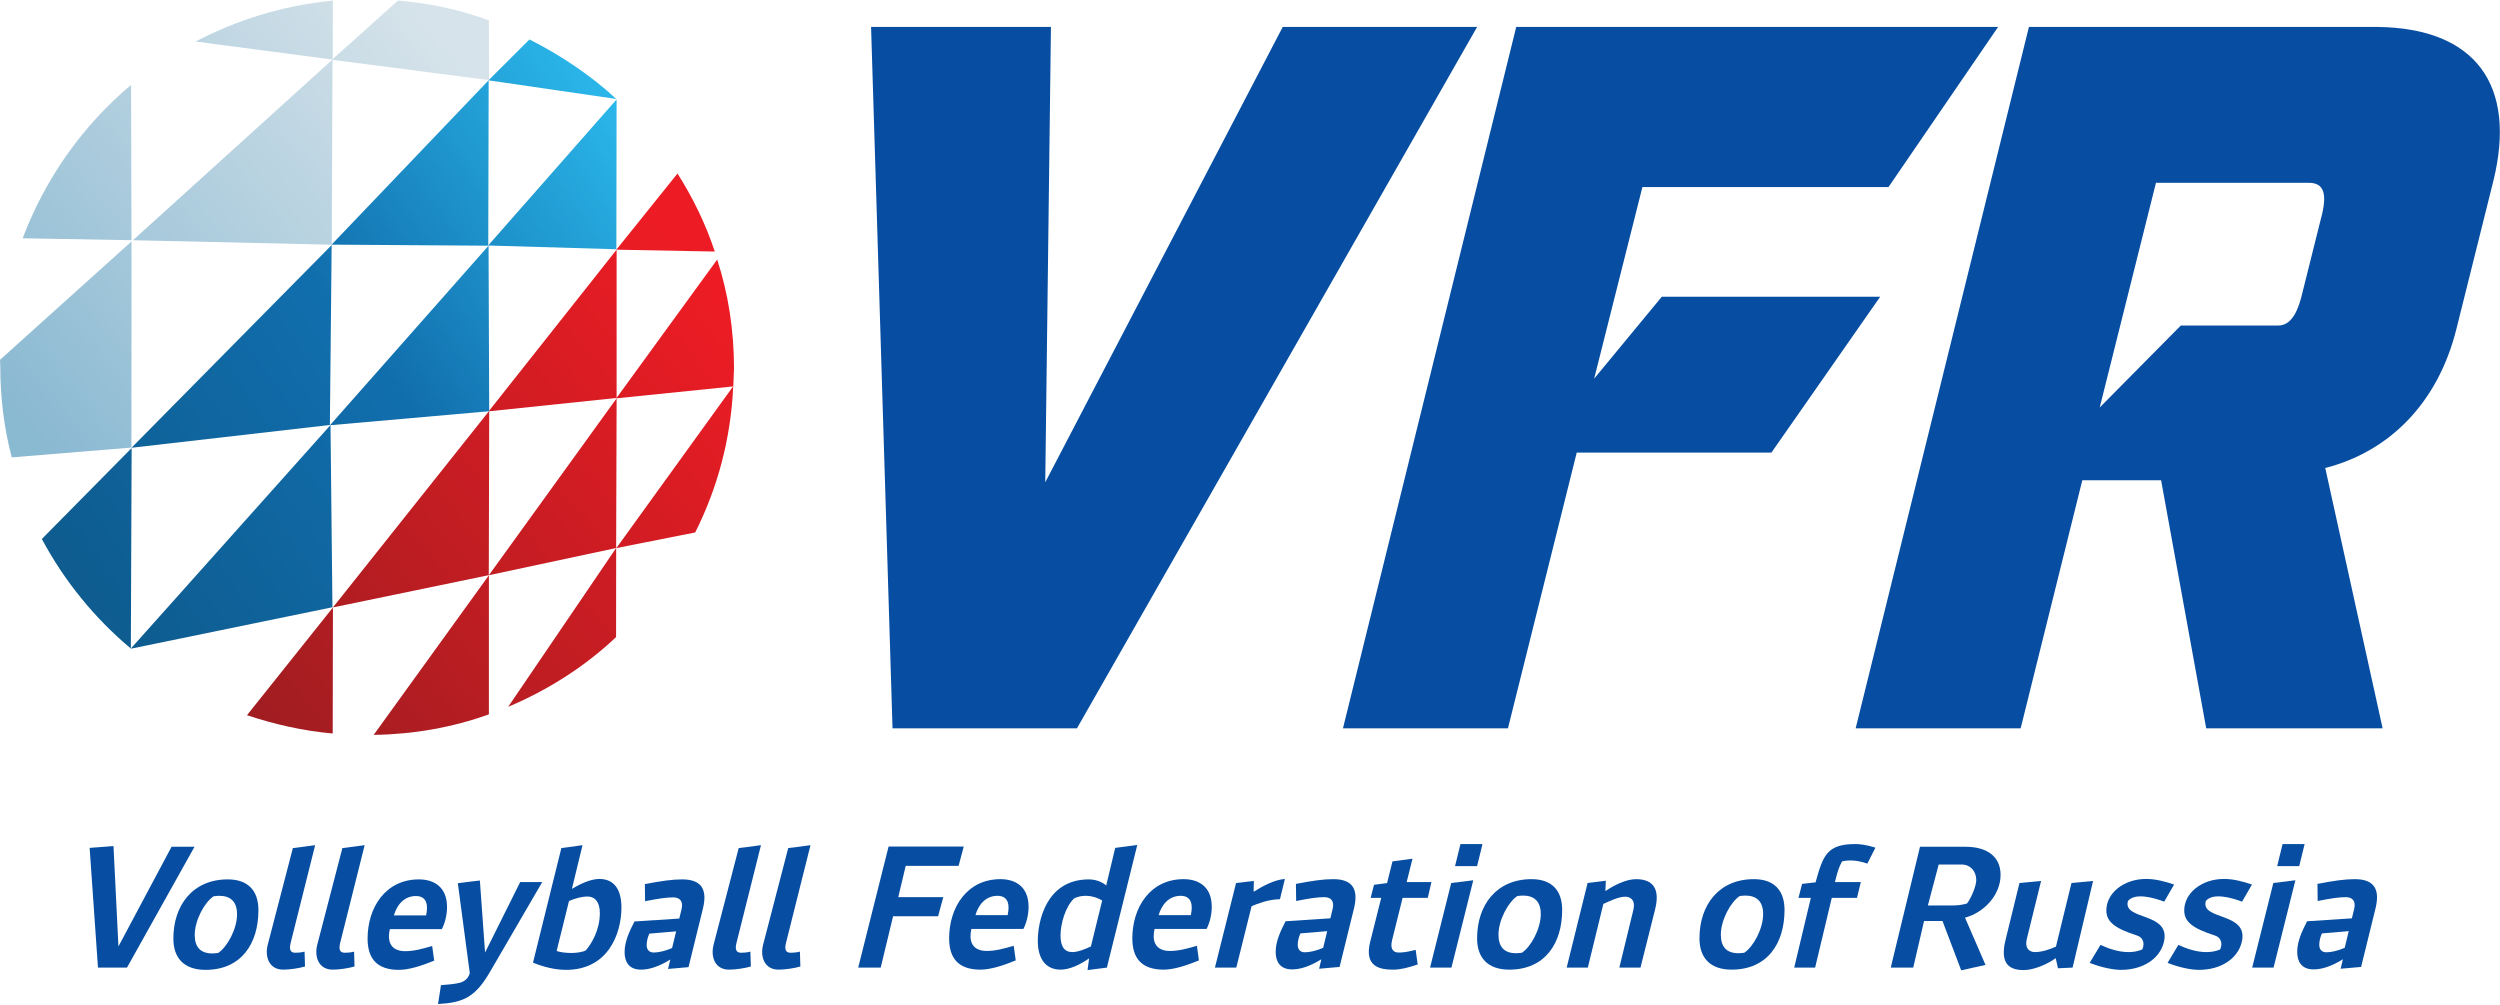 <?xml version="1.0" encoding="UTF-8" standalone="no"?>
<!DOCTYPE svg PUBLIC "-//W3C//DTD SVG 1.1//EN" "http://www.w3.org/Graphics/SVG/1.1/DTD/svg11.dtd">
<svg width="100%" height="100%" viewBox="0 0 1955 786" version="1.1" xmlns="http://www.w3.org/2000/svg" xmlns:xlink="http://www.w3.org/1999/xlink" xml:space="preserve" xmlns:serif="http://www.serif.com/" style="fill-rule:evenodd;clip-rule:evenodd;stroke-linejoin:round;stroke-miterlimit:2;">
    <g transform="matrix(1,0,0,1,-1106,-1274)">
        <g transform="matrix(4.167,0,0,4.167,0,0)">
            <g transform="matrix(1,0,0,1,705.435,474.775)">
                <path d="M0,8.83C-1.141,9.338 -2.492,9.674 -3.421,9.674C-4.437,9.674 -4.772,8.998 -4.772,8.236C-4.772,7.605 -4.561,6.719 -4.267,6.127L0.76,5.705L0,8.83ZM1.9,-4.053C0,-4.053 -2.027,-3.758 -5.109,-3.164L-5.069,0.047C-2.492,-0.461 -1.057,-0.676 0.211,-0.676C1.435,-0.676 2.153,0.047 1.773,1.564L1.351,3.297L-7.054,3.848C-7.898,5.494 -8.912,7.521 -8.912,9.59C-8.912,11.363 -8.151,12.883 -5.83,12.883C-4.267,12.883 -2.45,12.293 -0.338,10.982L-0.76,12.76L3.082,12.42L5.785,1.437C6.631,-2.025 5.658,-4.053 1.9,-4.053" style="fill:rgb(7,78,162);fill-rule:nonzero;"/>
            </g>
            <g transform="matrix(1,0,0,1,654.161,487.406)">
                <path d="M0,-15.965L-2.915,-4.012C-4.097,-3.508 -5.492,-2.998 -6.886,-2.998C-7.687,-2.998 -8.87,-3.508 -8.363,-5.533L-5.701,-16.346L-9.757,-15.965L-12.376,-5.277C-13.516,-0.674 -11.531,0.381 -8.954,0.381C-7.138,0.381 -4.562,-0.674 -2.957,-1.86L-2.534,0.041L0.211,-0.086L4.055,-16.346L0,-15.965Z" style="fill:rgb(7,78,162);fill-rule:nonzero;"/>
            </g>
            <g transform="matrix(1,0,0,1,686.175,483.478)">
                <path d="M0,-8.531L1.858,-11.742C0.128,-12.332 -1.604,-12.797 -3.38,-12.797C-7.603,-12.797 -10.854,-10.136 -10.854,-6.886C-10.854,-4.73 -9.207,-3.506 -5.152,-2.199C-4.223,-1.9 -3.885,-1.269 -3.885,-0.506C-3.885,-0.211 -3.969,0.127 -4.097,0.42C-5.152,0.887 -6.039,0.93 -6.758,0.93C-8.53,0.93 -10.432,0.295 -11.953,-0.422L-13.98,2.955C-11.741,3.842 -9.503,4.266 -8.107,4.266C-3.885,4.266 -0.845,2.112 -0.084,-0.845C1.436,-6.672 -7.855,-4.939 -6.8,-8.656C-5.488,-10.265 -1.986,-9.291 0,-8.531" style="fill:rgb(7,78,162);fill-rule:nonzero;"/>
            </g>
            <g transform="matrix(-1,0,0,1,692.765,468.274)">
                <path d="M-5.152,-4.139L-1.012,-4.139L0,0L-4.136,0L-5.152,-4.139Z" style="fill:rgb(7,78,162);fill-rule:nonzero;"/>
            </g>
            <g transform="matrix(1,0,0,1,688.075,470.933)">
                <path d="M0,16.387L4.013,16.387L8.109,0L3.971,0.508L0,16.387Z" style="fill:rgb(7,78,162);fill-rule:nonzero;"/>
            </g>
            <g transform="matrix(1,0,0,1,634.564,477.189)">
                <path d="M0,-1.904C-0.845,-1.652 -1.732,-1.525 -2.873,-1.525L-7.351,-1.525L-5.322,-9.211L-1.015,-9.211C0.633,-9.211 1.731,-7.945 1.731,-6.297C1.731,-5.201 0.801,-2.961 0,-1.904M-0.296,-12.545L-8.828,-12.545L-14.317,10.131L-10.096,10.131L-8.067,1.387L-4.605,1.387L-1.099,10.641L3.464,9.627L-0.382,0.756C3.041,-0.131 6.293,-3.384 6.293,-7.269C6.293,-10.775 3.674,-12.545 -0.296,-12.545" style="fill:rgb(7,78,162);fill-rule:nonzero;"/>
            </g>
            <g transform="matrix(1,0,0,1,664.762,483.603)">
                <path d="M0,-8.781C1.31,-10.39 4.815,-9.416 6.8,-8.656L8.66,-11.867C6.927,-12.457 5.194,-12.922 3.422,-12.922C-0.803,-12.922 -4.055,-10.261 -4.055,-7.011C-4.055,-4.855 -2.407,-3.631 1.646,-2.324C2.577,-2.025 2.915,-1.394 2.915,-0.631C2.915,-0.336 2.829,0.002 2.703,0.295C1.646,0.762 0.759,0.805 0.042,0.805C-1.731,0.805 -3.632,0.17 -5.152,-0.547L-7.181,2.83C-4.941,3.717 -2.703,4.141 -1.31,4.141C2.915,4.141 5.955,1.987 6.716,-0.97C8.237,-6.797 -1.056,-5.064 0,-8.781" style="fill:rgb(7,78,162);fill-rule:nonzero;"/>
            </g>
            <g transform="matrix(1,0,0,1,592.75,473.892)">
                <path d="M0,10.641C-0.379,10.684 -0.759,10.729 -1.098,10.729C-3.292,10.729 -4.39,9.543 -4.39,7.262C-4.39,4.475 -2.531,1.094 -0.844,-0.004C-0.463,-0.043 -0.126,-0.088 0.212,-0.088C2.24,-0.088 3.548,0.93 3.548,3.377C3.548,6.168 1.689,9.543 0,10.641M1.816,-3.17C-4.771,-3.17 -8.402,1.688 -8.402,7.938C-8.402,11.655 -6.334,13.811 -2.363,13.811C4.351,13.811 7.562,8.868 7.562,2.616C7.562,-1.058 5.616,-3.17 1.816,-3.17" style="fill:rgb(7,78,162);fill-rule:nonzero;"/>
            </g>
            <g transform="matrix(1,0,0,1,606.14,480.138)">
                <path d="M0,-8.822L-2.535,-8.527L-3.208,-5.91L-0.888,-5.91L-4.012,7.182L-0.084,7.182L3.041,-5.91L7.771,-5.91L8.489,-8.865L3.632,-8.865C4.181,-11.189 4.519,-11.949 4.983,-12.754C5.744,-12.922 6.251,-12.922 6.674,-12.922C7.645,-12.922 8.786,-12.668 9.713,-12.332L11.233,-15.33C9.547,-15.877 8.193,-16.004 7.477,-16.004C2.154,-16.004 1.395,-13.892 0,-8.822" style="fill:rgb(7,78,162);fill-rule:nonzero;"/>
            </g>
            <g transform="matrix(1,0,0,1,551.022,473.892)">
                <path d="M0,10.641C-0.38,10.684 -0.759,10.729 -1.099,10.729C-3.293,10.729 -4.391,9.543 -4.391,7.262C-4.391,4.475 -2.534,1.094 -0.845,-0.004C-0.464,-0.043 -0.126,-0.088 0.213,-0.088C2.239,-0.088 3.547,0.93 3.547,3.377C3.547,6.168 1.688,9.543 0,10.641M1.816,-3.17C-4.771,-3.17 -8.405,1.688 -8.405,7.938C-8.405,11.655 -6.335,13.811 -2.364,13.811C4.352,13.811 7.562,8.868 7.562,2.616C7.562,-1.058 5.619,-3.17 1.816,-3.17" style="fill:rgb(7,78,162);fill-rule:nonzero;"/>
            </g>
            <g transform="matrix(1,0,0,1,572.435,487.321)">
                <path d="M0,-16.598C-1.815,-16.598 -4.055,-15.5 -5.742,-14.36L-5.658,-16.303L-9.08,-15.879L-13.007,0L-9.038,0L-6.123,-11.952C-4.941,-12.457 -3.337,-13.305 -1.984,-13.305C-1.183,-13.305 0,-12.797 -0.506,-10.77L-3.125,0L0.846,0L3.591,-10.936C4.731,-15.5 2.493,-16.598 0,-16.598" style="fill:rgb(7,78,162);fill-rule:nonzero;"/>
            </g>
            <g transform="matrix(1,0,0,1,533.792,470.933)">
                <path d="M0,16.387L4.012,16.387L8.108,0L3.97,0.508L0,16.387Z" style="fill:rgb(7,78,162);fill-rule:nonzero;"/>
            </g>
            <g transform="matrix(-1,0,0,1,538.481,468.274)">
                <path d="M-5.151,-4.139L-1.012,-4.139L0,0L-4.136,0L-5.151,-4.139Z" style="fill:rgb(7,78,162);fill-rule:nonzero;"/>
            </g>
            <g transform="matrix(1,0,0,1,513.731,474.775)">
                <path d="M0,8.83C-1.142,9.338 -2.493,9.674 -3.422,9.674C-4.436,9.674 -4.773,8.998 -4.773,8.236C-4.773,7.605 -4.562,6.719 -4.268,6.127L0.757,5.705L0,8.83ZM1.898,-4.053C0,-4.053 -2.027,-3.758 -5.112,-3.164L-5.068,0.047C-2.493,-0.461 -1.056,-0.676 0.21,-0.676C1.434,-0.676 2.152,0.047 1.771,1.564L1.35,3.297L-7.055,3.848C-7.899,5.494 -8.913,7.521 -8.913,9.59C-8.913,11.363 -8.152,12.883 -5.829,12.883C-4.268,12.883 -2.449,12.293 -0.34,10.982L-0.761,12.76L3.081,12.42L5.784,1.437C6.63,-2.025 5.658,-4.053 1.898,-4.053" style="fill:rgb(7,78,162);fill-rule:nonzero;"/>
            </g>
            <g transform="matrix(1,0,0,1,488.896,480.945)">
                <path d="M0,-3.465L-6.039,-3.465C-5.531,-5.281 -4.224,-7.096 -1.899,-7.096C-0.802,-7.096 0.17,-6.59 0.17,-4.901C0.17,-4.522 0.128,-4.014 0,-3.465M-1.351,-10.223C-7.644,-10.223 -10.979,-4.901 -10.979,0.885C-10.979,4.562 -9.291,6.758 -5.11,6.758C-3.21,6.758 -0.844,5.996 1.52,5.025L1.141,2.281C-0.633,2.789 -2.197,3.252 -3.97,3.252C-5.447,3.252 -6.969,2.617 -6.969,0.465C-6.969,0.086 -6.927,-0.381 -6.8,-0.885L2.957,-0.885C3.506,-1.944 3.928,-3.465 3.928,-5.026C3.928,-8.914 1.352,-10.223 -1.351,-10.223" style="fill:rgb(7,78,162);fill-rule:nonzero;"/>
            </g>
            <g transform="matrix(1,0,0,1,506.551,487.321)">
                <path d="M0,-16.639C-2.026,-16.471 -4.181,-15.289 -5.871,-14.231L-5.829,-16.26L-9.165,-15.879L-13.134,0L-9.123,0L-6.251,-11.528C-5.236,-11.952 -3.166,-12.797 -0.929,-12.838L0,-16.639Z" style="fill:rgb(7,78,162);fill-rule:nonzero;"/>
            </g>
            <g transform="matrix(1,0,0,1,435.386,483.683)">
                <path d="M0,-15.449L9.925,-15.449L10.896,-19.086L-3.21,-19.086L-8.912,3.637L-4.689,3.637L-2.367,-5.994L6.079,-5.994L7.054,-9.584L-1.396,-9.584L0,-15.449Z" style="fill:rgb(7,78,162);fill-rule:nonzero;"/>
            </g>
            <g transform="matrix(1,0,0,1,454.518,480.945)">
                <path d="M0,-3.465L-6.039,-3.465C-5.532,-5.281 -4.225,-7.096 -1.9,-7.096C-0.803,-7.096 0.169,-6.59 0.169,-4.901C0.169,-4.522 0.126,-4.014 0,-3.465M-1.35,-10.223C-7.646,-10.223 -10.98,-4.901 -10.98,0.885C-10.98,4.562 -9.291,6.758 -5.111,6.758C-3.21,6.758 -0.845,5.996 1.521,5.025L1.14,2.281C-0.634,2.789 -2.198,3.252 -3.969,3.252C-5.448,3.252 -6.968,2.617 -6.968,0.465C-6.968,0.086 -6.928,-0.381 -6.8,-0.885L2.956,-0.885C3.506,-1.944 3.927,-3.465 3.927,-5.026C3.927,-8.914 1.352,-10.223 -1.35,-10.223" style="fill:rgb(7,78,162);fill-rule:nonzero;"/>
            </g>
            <g transform="matrix(1,0,0,1,528.639,480.356)">
                <path d="M0,-6.127L4.729,-6.127L5.406,-9.082L0.761,-9.082L1.858,-13.475L-1.9,-12.971L-2.913,-8.914L-5.364,-8.576L-5.999,-6.127L-4.013,-6.127L-6.081,2.109C-7.265,6.84 -4.225,7.348 -1.774,7.348C-0.507,7.348 0.845,7.049 2.829,6.377L2.449,3.627C0.887,4.053 0,4.137 -0.761,4.137C-1.478,4.137 -2.45,3.758 -1.984,1.853L0,-6.127Z" style="fill:rgb(7,78,162);fill-rule:nonzero;"/>
            </g>
            <g transform="matrix(1,0,0,1,470.144,468.741)">
                <path d="M0,14.611C-0.972,15.074 -2.449,15.668 -3.464,15.668C-5.028,15.668 -5.701,14.57 -5.701,12.539C-5.701,10.429 -4.814,7.136 -3.124,5.574C-2.409,5.236 -1.688,5.109 -0.972,5.109C0.294,5.109 1.479,5.574 2.113,5.998L0,14.611ZM4.561,-3.887L2.873,3.164C1.985,2.406 0.761,2.025 -0.381,2.025C-8.362,2.025 -9.968,9.836 -9.968,13.556C-9.968,17.062 -8.362,18.963 -5.701,18.963C-4.012,18.963 -2.027,18.033 -0.339,16.849L-0.633,19.047L2.999,18.58L8.701,-4.436L4.561,-3.887Z" style="fill:rgb(7,78,162);fill-rule:nonzero;"/>
            </g>
            <g transform="matrix(1,0,0,1,306.356,473.933)">
                <path d="M0,10.643C-0.38,10.688 -0.759,10.727 -1.097,10.727C-3.295,10.727 -4.393,9.545 -4.393,7.266C-4.393,4.479 -2.534,1.098 -0.843,0.002C-0.464,-0.045 -0.126,-0.084 0.213,-0.084C2.239,-0.084 3.549,0.93 3.549,3.377C3.549,6.164 1.69,9.545 0,10.643M1.816,-3.168C-4.771,-3.168 -8.403,1.692 -8.403,7.94C-8.403,11.657 -6.335,13.811 -2.363,13.811C4.352,13.811 7.56,8.868 7.56,2.618C7.56,-1.054 5.617,-3.168 1.816,-3.168" style="fill:rgb(7,78,162);fill-rule:nonzero;"/>
            </g>
            <g transform="matrix(1,0,0,1,333.852,487.703)">
                <path d="M0,-23.357L-4.18,-22.81L-8.911,-4.607C-9.46,-2.367 -8.615,0 -5.996,0C-4.772,0 -3.04,-0.255 -1.9,-0.591L-1.985,-3.38C-2.576,-3.211 -3.337,-3.17 -3.717,-3.17C-4.646,-3.17 -4.898,-3.757 -4.603,-4.986L0,-23.357Z" style="fill:rgb(7,78,162);fill-rule:nonzero;"/>
            </g>
            <g transform="matrix(1,0,0,1,324.56,487.703)">
                <path d="M0,-23.357L-4.182,-22.81L-8.913,-4.607C-9.462,-2.367 -8.618,0 -5.997,0C-4.772,0 -3.04,-0.255 -1.9,-0.591L-1.985,-3.38C-2.576,-3.211 -3.337,-3.17 -3.717,-3.17C-4.646,-3.17 -4.898,-3.757 -4.604,-4.986L0,-23.357Z" style="fill:rgb(7,78,162);fill-rule:nonzero;"/>
            </g>
            <g transform="matrix(1,0,0,1,375.369,468.021)">
                <path d="M0,16.047C-0.592,16.428 -1.984,16.555 -2.745,16.555C-3.59,16.555 -4.897,16.428 -5.49,16.176L-3.167,6.801C-2.028,6.293 -0.635,5.955 0.253,5.955C1.732,5.955 2.619,7.01 2.619,9.08C2.619,12.203 1.098,14.779 0,16.047M2.533,2.66C0.803,2.66 -1.269,3.715 -2.619,4.518L-0.635,-3.676L-4.604,-3.129L-9.926,18.371C-8.067,19.131 -5.869,19.723 -3.716,19.723C4.181,19.723 6.672,12.922 6.672,8.024C6.672,4.561 5.236,2.66 2.533,2.66" style="fill:rgb(7,78,162);fill-rule:nonzero;"/>
            </g>
            <g transform="matrix(1,0,0,1,391.546,474.822)">
                <path d="M0,8.824C-1.141,9.332 -2.492,9.67 -3.422,9.67C-4.435,9.67 -4.771,8.992 -4.771,8.234C-4.771,7.601 -4.562,6.713 -4.267,6.121L0.761,5.701L0,8.824ZM1.9,-4.057C0,-4.057 -2.026,-3.762 -5.111,-3.17L-5.069,0.041C-2.492,-0.467 -1.059,-0.678 0.211,-0.678C1.435,-0.678 2.153,0.041 1.772,1.562L1.35,3.295L-7.054,3.84C-7.898,5.486 -8.912,7.513 -8.912,9.586C-8.912,11.359 -8.151,12.881 -5.83,12.881C-4.267,12.881 -2.45,12.289 -0.338,10.98L-0.761,12.752L3.082,12.414L5.785,1.433C6.63,-2.028 5.659,-4.057 1.9,-4.057" style="fill:rgb(7,78,162);fill-rule:nonzero;"/>
            </g>
            <g transform="matrix(1,0,0,1,363.037,493.865)">
                <path d="M0,-22.592L-6.59,-9.373L-7.561,-22.889C-8.912,-22.764 -10.222,-22.549 -11.7,-22.381L-9.461,-5.531C-9.63,-4.77 -10.222,-4.01 -11.277,-3.711C-12.206,-3.463 -13.686,-3.332 -14.867,-3.248L-15.416,0.297C-10.517,0.002 -8.364,-1.008 -5.492,-6.035L4.139,-22.592L0,-22.592Z" style="fill:rgb(7,78,162);fill-rule:nonzero;"/>
            </g>
            <g transform="matrix(1,0,0,1,297.613,487.189)">
                <path d="M0,-22.545L-9.967,-3.838L-10.894,-22.676L-15.373,-22.336L-13.809,0.131L-8.362,0.131L4.31,-22.545L0,-22.545Z" style="fill:rgb(7,78,162);fill-rule:nonzero;"/>
            </g>
            <g transform="matrix(1,0,0,1,343.482,484.621)">
                <path d="M0,-10.732C1.099,-10.732 2.068,-10.222 2.068,-8.533C2.068,-8.152 2.026,-7.646 1.899,-7.095L-4.14,-7.095C-3.633,-8.916 -2.323,-10.732 0,-10.732M-2.069,-0.382C-3.549,-0.382 -5.07,-1.015 -5.07,-3.17C-5.07,-3.55 -5.026,-4.013 -4.898,-4.523L4.855,-4.523C5.406,-5.578 5.828,-7.095 5.828,-8.66C5.828,-12.546 3.253,-13.855 0.547,-13.855C-5.745,-13.855 -9.081,-8.533 -9.081,-2.748C-9.081,0.926 -7.392,3.123 -3.212,3.123C-1.309,3.123 1.055,2.364 3.422,1.393L3.039,-1.353C1.266,-0.847 -0.297,-0.382 -2.069,-0.382" style="fill:rgb(7,78,162);fill-rule:nonzero;"/>
            </g>
            <g transform="matrix(1,0,0,1,408.227,487.703)">
                <path d="M0,-23.357L-4.181,-22.81L-8.912,-4.607C-9.459,-2.367 -8.616,0 -5.997,0C-4.771,0 -3.039,-0.255 -1.9,-0.591L-1.984,-3.38C-2.576,-3.211 -3.334,-3.17 -3.716,-3.17C-4.646,-3.17 -4.897,-3.757 -4.604,-4.986L0,-23.357Z" style="fill:rgb(7,78,162);fill-rule:nonzero;"/>
            </g>
            <g transform="matrix(1,0,0,1,417.519,487.703)">
                <path d="M0,-23.357L-4.179,-22.81L-8.91,-4.607C-9.461,-2.367 -8.614,0 -5.995,0C-4.771,0 -3.039,-0.255 -1.898,-0.591L-1.984,-3.38C-2.575,-3.211 -3.334,-3.17 -3.716,-3.17C-4.646,-3.17 -4.897,-3.757 -4.604,-4.986L0,-23.357Z" style="fill:rgb(7,78,162);fill-rule:nonzero;"/>
            </g>
            <g transform="matrix(1,0,0,1,700.822,405.829)">
                <path d="M0,-58.447L-3.269,-45.375C-4.018,-42.108 -5.196,-39.001 -7.875,-39.001L-26.145,-39.001L-41.358,-23.627L-30.805,-65.787L-2.09,-65.787C1.34,-65.787 1.178,-62.679 0,-58.447M10.769,-95.038L-54.645,-95.038L-87.163,36.591L-56.198,36.591L-44.626,-9.965L-29.84,-9.965L-21.376,36.591L11.733,36.591L0.965,-12.268C12.911,-15.323 22.125,-24.376 25.606,-38.465L32.519,-66.161C36.965,-84.216 29.089,-94.824 10.769,-95.038" style="fill:rgb(7,78,162);fill-rule:nonzero;"/>
            </g>
            <g transform="matrix(1,0,0,1,577.282,391.791)">
                <path d="M0,-30.372L-12.695,-14.998L-3.642,-50.945L42.538,-50.945L63.109,-81L-27.321,-81L-59.838,50.628L-28.873,50.628L-15.963,-1.123L20.573,-1.123L40.984,-30.372L0,-30.372Z" style="fill:rgb(7,78,162);fill-rule:nonzero;"/>
            </g>
            <g transform="matrix(1,0,0,1,506.143,442.42)">
                <path d="M0,-131.628L-44.567,-46.18L-43.499,-131.628L-77.255,-131.628L-73.229,0L-38.62,0L36.479,-131.628L0,-131.628Z" style="fill:rgb(7,78,162);fill-rule:nonzero;"/>
            </g>
            <g transform="matrix(1,0,0,1,327.855,416.615)">
                <path d="M0,0.072L0.056,0L0,0.011L0,0.072Z" style="fill:rgb(237,28,36);fill-rule:nonzero;"/>
            </g>
            <g transform="matrix(107.701,14.172,14.172,-107.701,232.661,301.762)">
                <path d="M0.648,-0.024L0.887,-0.024L0.887,-0.024L0.874,0.077C0.791,0.058 0.715,0.023 0.648,-0.024Z" style="fill:url(#_Linear1);fill-rule:nonzero;"/>
            </g>
            <g transform="matrix(83.386,-69.969,-69.969,-83.386,265.183,383.342)">
                <path d="M0.833,0.098L0.833,0.097L1.017,-0.103L1.083,-0.024C1.057,0.022 1.024,0.064 0.985,0.103L0.833,0.098Z" style="fill:url(#_Linear2);fill-rule:nonzero;"/>
            </g>
            <g transform="matrix(106.574,2.417,2.417,-106.574,253.469,341.875)">
                <path d="M0.348,-0.076L0.698,-0.076L0.692,0.25L0.692,0.25L0.348,-0.076Z" style="fill:url(#_Linear3);fill-rule:nonzero;"/>
            </g>
            <g transform="matrix(80.852,-67.843,-67.843,-80.852,253.47,366.939)">
                <path d="M0.218,0.021L0.364,-0.106L0.541,0.106C0.429,0.106 0.318,0.077 0.218,0.021Z" style="fill:url(#_Linear4);fill-rule:nonzero;"/>
            </g>
            <g transform="matrix(80.457,-67.511,-67.511,-80.457,270.984,386.418)">
                <path d="M0.04,0.13C0.038,0.127 0.035,0.124 0.033,0.121C-0.003,0.078 -0.033,0.032 -0.056,-0.017L0.119,-0.141L0.356,0.141L0.04,0.13Z" style="fill:url(#_Linear5);fill-rule:nonzero;"/>
            </g>
            <g transform="matrix(-1.10736e-09,119.441,119.441,1.10736e-09,373.491,281.162)">
                <path d="M0.852,-0.137L0.852,-0.137L0.831,0.064L0.598,0.064L0.852,-0.137Z" style="fill:url(#_Linear6);fill-rule:nonzero;"/>
            </g>
            <g transform="matrix(91.174,-76.504,-76.504,-91.174,309.184,438.537)">
                <path d="M0.61,0.099L0.222,0.02L0.443,-0.099L0.61,0.099Z" style="fill:url(#_Linear7);fill-rule:nonzero;"/>
            </g>
            <g transform="matrix(91.347,-76.649,-76.649,-91.347,317.242,448.111)">
                <path d="M0.442,0.006L0.623,-0.09L0.775,0.09L0.442,0.006Z" style="fill:url(#_Linear8);fill-rule:nonzero;"/>
            </g>
            <g transform="matrix(91.644,-76.898,-76.898,-91.644,328.527,461.546)">
                <path d="M0.331,-0.025C0.396,-0.045 0.464,-0.054 0.531,-0.05L0.621,0.057L0.331,-0.025Z" style="fill:url(#_Linear9);fill-rule:nonzero;"/>
            </g>
            <g transform="matrix(91.152,-76.486,-76.486,-91.152,323.305,455.16)">
                <path d="M0.141,0.008C0.19,-0.032 0.244,-0.063 0.301,-0.084L0.442,0.084L0.141,0.008Z" style="fill:url(#_Linear10);fill-rule:nonzero;"/>
            </g>
            <g transform="matrix(91.227,-76.549,-76.549,-91.227,323.642,455.549)">
                <path d="M0.623,-0.008L0.734,-0.069C0.806,-0.038 0.872,0.008 0.928,0.069L0.623,-0.008Z" style="fill:url(#_Linear11);fill-rule:nonzero;"/>
            </g>
            <g transform="matrix(118.727,-12.1,-12.1,-118.727,286.81,383.137)">
                <path d="M0.788,-0.058L0.973,-0.058C0.974,-0.052 0.976,-0.036 0.977,-0.03C0.983,0.03 0.98,0.088 0.968,0.143L0.788,-0.058Z" style="fill:url(#_Linear12);fill-rule:nonzero;"/>
            </g>
            <g transform="matrix(91.21,-76.534,-76.534,-91.21,299.289,426.823)">
                <path d="M0.927,0.036L1.044,-0.066C1.061,-0.023 1.072,0.021 1.078,0.066L0.927,0.036Z" style="fill:url(#_Linear13);fill-rule:nonzero;"/>
            </g>
            <g transform="matrix(91.181,-76.51,-76.51,-91.181,313.473,443.65)">
                <path d="M0.009,0.033C0.033,-0.006 0.061,-0.043 0.094,-0.076L0.222,0.076L0.009,0.033Z" style="fill:url(#_Linear14);fill-rule:nonzero;"/>
            </g>
            <g transform="matrix(-112.18,78.55,78.55,112.18,390.646,331.777)">
                <path d="M0.285,-0.021L0.144,0.084L0.026,-0.084L0.285,-0.021Z" style="fill:url(#_Linear15);fill-rule:nonzero;"/>
            </g>
            <g transform="matrix(-118.364,82.879,82.879,118.364,378.843,314.58)">
                <path d="M0.148,-0.051L0.026,0.064C0.035,0.021 0.053,-0.025 0.074,-0.064L0.148,-0.051Z" style="fill:url(#_Linear16);fill-rule:nonzero;"/>
            </g>
            <g transform="matrix(-112.221,78.578,78.578,112.221,403.207,349.674)">
                <path d="M1.003,-0.009L0.744,0.103L0.603,-0.103L1.003,-0.009Z" style="fill:url(#_Linear17);fill-rule:nonzero;"/>
            </g>
            <g transform="matrix(136.438,-12.004,-12.004,-136.438,285.894,380.11)">
                <path d="M0.298,-0.066L0.517,-0.066L0.536,0.16L0.298,-0.066Z" style="fill:url(#_Linear18);fill-rule:nonzero;"/>
            </g>
            <g transform="matrix(-95.435,98.599,98.599,95.435,375.931,313.594)">
                <path d="M0.442,-0.06L0.444,-0.06L0.296,0.095L0.133,-0.062L0.442,-0.06Z" style="fill:url(#_Linear19);fill-rule:nonzero;"/>
            </g>
            <g transform="matrix(-112.487,78.764,78.764,112.487,386.492,327.295)">
                <path d="M0.836,-0.03L0.596,0.1L0.453,-0.1L0.836,-0.03Z" style="fill:url(#_Linear20);fill-rule:nonzero;"/>
            </g>
            <g transform="matrix(-110.433,77.326,77.326,110.433,391.261,337.762)">
                <path d="M1.011,-0.082C1.019,-0.016 1.014,0.051 0.997,0.114L0.836,-0.114L1.011,-0.082Z" style="fill:url(#_Linear21);fill-rule:nonzero;"/>
            </g>
        </g>
    </g>
    <defs>
        <linearGradient id="_Linear1" x1="0" y1="0" x2="1" y2="0" gradientUnits="userSpaceOnUse" gradientTransform="matrix(0.676,0.737,0.737,-0.676,0.256,-0.582)"><stop offset="0" style="stop-color:rgb(138,185,210);stop-opacity:1"/><stop offset="1" style="stop-color:rgb(214,227,234);stop-opacity:1"/></linearGradient>
        <linearGradient id="_Linear2" x1="0" y1="0" x2="1" y2="0" gradientUnits="userSpaceOnUse" gradientTransform="matrix(1,0,0,-1,0,-7.05465e-06)"><stop offset="0" style="stop-color:rgb(138,185,210);stop-opacity:1"/><stop offset="1" style="stop-color:rgb(214,227,234);stop-opacity:1"/></linearGradient>
        <linearGradient id="_Linear3" x1="0" y1="0" x2="1" y2="0" gradientUnits="userSpaceOnUse" gradientTransform="matrix(0.751,0.66,0.66,-0.751,0.148,-0.393)"><stop offset="0" style="stop-color:rgb(138,185,210);stop-opacity:1"/><stop offset="1" style="stop-color:rgb(214,227,234);stop-opacity:1"/></linearGradient>
        <linearGradient id="_Linear4" x1="0" y1="0" x2="1" y2="0" gradientUnits="userSpaceOnUse" gradientTransform="matrix(1,0,0,-1,0,-1.47017e-05)"><stop offset="0" style="stop-color:rgb(138,185,210);stop-opacity:1"/><stop offset="1" style="stop-color:rgb(214,227,234);stop-opacity:1"/></linearGradient>
        <linearGradient id="_Linear5" x1="0" y1="0" x2="1" y2="0" gradientUnits="userSpaceOnUse" gradientTransform="matrix(1,0,0,-1,0,-1.49374e-05)"><stop offset="0" style="stop-color:rgb(138,185,210);stop-opacity:1"/><stop offset="1" style="stop-color:rgb(214,227,234);stop-opacity:1"/></linearGradient>
        <linearGradient id="_Linear6" x1="0" y1="0" x2="1" y2="0" gradientUnits="userSpaceOnUse" gradientTransform="matrix(-0.643,0.766,0.766,0.643,1.262,-0.588)"><stop offset="0" style="stop-color:rgb(159,29,33);stop-opacity:1"/><stop offset="1" style="stop-color:rgb(237,28,36);stop-opacity:1"/></linearGradient>
        <linearGradient id="_Linear7" x1="0" y1="0" x2="1" y2="0" gradientUnits="userSpaceOnUse" gradientTransform="matrix(1,-5.55112e-17,-5.55112e-17,-1,0,-1.04915e-05)"><stop offset="0" style="stop-color:rgb(159,29,33);stop-opacity:1"/><stop offset="1" style="stop-color:rgb(237,28,36);stop-opacity:1"/></linearGradient>
        <linearGradient id="_Linear8" x1="0" y1="0" x2="1" y2="0" gradientUnits="userSpaceOnUse" gradientTransform="matrix(1,0,0,-1,0,-6.59052e-06)"><stop offset="0" style="stop-color:rgb(159,29,33);stop-opacity:1"/><stop offset="1" style="stop-color:rgb(237,28,36);stop-opacity:1"/></linearGradient>
        <linearGradient id="_Linear9" x1="0" y1="0" x2="1" y2="0" gradientUnits="userSpaceOnUse" gradientTransform="matrix(1,5.55112e-17,5.55112e-17,-1,0,0.003)"><stop offset="0" style="stop-color:rgb(159,29,33);stop-opacity:1"/><stop offset="1" style="stop-color:rgb(237,28,36);stop-opacity:1"/></linearGradient>
        <linearGradient id="_Linear10" x1="0" y1="0" x2="1" y2="0" gradientUnits="userSpaceOnUse" gradientTransform="matrix(1,0,0,-1,0,-1.11489e-05)"><stop offset="0" style="stop-color:rgb(159,29,33);stop-opacity:1"/><stop offset="1" style="stop-color:rgb(237,28,36);stop-opacity:1"/></linearGradient>
        <linearGradient id="_Linear11" x1="0" y1="0" x2="1" y2="0" gradientUnits="userSpaceOnUse" gradientTransform="matrix(1,0,0,-1,0,1.17814e-05)"><stop offset="0" style="stop-color:rgb(159,29,33);stop-opacity:1"/><stop offset="1" style="stop-color:rgb(237,28,36);stop-opacity:1"/></linearGradient>
        <linearGradient id="_Linear12" x1="0" y1="0" x2="1" y2="0" gradientUnits="userSpaceOnUse" gradientTransform="matrix(0.827,0.562,0.562,-0.827,0.157,-0.51)"><stop offset="0" style="stop-color:rgb(159,29,33);stop-opacity:1"/><stop offset="1" style="stop-color:rgb(237,28,36);stop-opacity:1"/></linearGradient>
        <linearGradient id="_Linear13" x1="0" y1="0" x2="1" y2="0" gradientUnits="userSpaceOnUse" gradientTransform="matrix(1,0,0,-1,0,-3.98271e-06)"><stop offset="0" style="stop-color:rgb(159,29,33);stop-opacity:1"/><stop offset="1" style="stop-color:rgb(237,28,36);stop-opacity:1"/></linearGradient>
        <linearGradient id="_Linear14" x1="0" y1="0" x2="1" y2="0" gradientUnits="userSpaceOnUse" gradientTransform="matrix(1,0,0,-1,0,1.86578e-06)"><stop offset="0" style="stop-color:rgb(159,29,33);stop-opacity:1"/><stop offset="1" style="stop-color:rgb(237,28,36);stop-opacity:1"/></linearGradient>
        <linearGradient id="_Linear15" x1="0" y1="0" x2="1" y2="0" gradientUnits="userSpaceOnUse" gradientTransform="matrix(1,-5.55112e-17,-5.55112e-17,-1,0,1.22777e-05)"><stop offset="0" style="stop-color:rgb(44,187,237);stop-opacity:1"/><stop offset="0.5" style="stop-color:rgb(17,110,173);stop-opacity:1"/><stop offset="1" style="stop-color:rgb(14,92,144);stop-opacity:1"/></linearGradient>
        <linearGradient id="_Linear16" x1="0" y1="0" x2="1" y2="0" gradientUnits="userSpaceOnUse" gradientTransform="matrix(1,-5.55112e-17,-5.55112e-17,-1,0,1.46783e-05)"><stop offset="0" style="stop-color:rgb(44,187,237);stop-opacity:1"/><stop offset="0.5" style="stop-color:rgb(17,110,173);stop-opacity:1"/><stop offset="1" style="stop-color:rgb(14,92,144);stop-opacity:1"/></linearGradient>
        <linearGradient id="_Linear17" x1="0" y1="0" x2="1" y2="0" gradientUnits="userSpaceOnUse" gradientTransform="matrix(1,0,0,-1,0,-9.35852e-06)"><stop offset="0" style="stop-color:rgb(44,187,237);stop-opacity:1"/><stop offset="0.5" style="stop-color:rgb(17,110,173);stop-opacity:1"/><stop offset="1" style="stop-color:rgb(14,92,144);stop-opacity:1"/></linearGradient>
        <linearGradient id="_Linear18" x1="0" y1="0" x2="1" y2="0" gradientUnits="userSpaceOnUse" gradientTransform="matrix(-0.866,-0.5,-0.5,0.866,0.829,0.222)"><stop offset="0" style="stop-color:rgb(44,187,237);stop-opacity:1"/><stop offset="0.5" style="stop-color:rgb(17,110,173);stop-opacity:1"/><stop offset="1" style="stop-color:rgb(14,92,144);stop-opacity:1"/></linearGradient>
        <linearGradient id="_Linear19" x1="0" y1="0" x2="1" y2="0" gradientUnits="userSpaceOnUse" gradientTransform="matrix(0.982,-0.19,-0.19,-0.982,0.005,0.057)"><stop offset="0" style="stop-color:rgb(44,187,237);stop-opacity:1"/><stop offset="0.5" style="stop-color:rgb(17,110,173);stop-opacity:1"/><stop offset="1" style="stop-color:rgb(14,92,144);stop-opacity:1"/></linearGradient>
        <linearGradient id="_Linear20" x1="0" y1="0" x2="1" y2="0" gradientUnits="userSpaceOnUse" gradientTransform="matrix(1,0,0,-1,0,-1.13708e-07)"><stop offset="0" style="stop-color:rgb(44,187,237);stop-opacity:1"/><stop offset="0.5" style="stop-color:rgb(17,110,173);stop-opacity:1"/><stop offset="1" style="stop-color:rgb(14,92,144);stop-opacity:1"/></linearGradient>
        <linearGradient id="_Linear21" x1="0" y1="0" x2="1" y2="0" gradientUnits="userSpaceOnUse" gradientTransform="matrix(1,0,0,-1,0,3.90111e-06)"><stop offset="0" style="stop-color:rgb(44,187,237);stop-opacity:1"/><stop offset="0.5" style="stop-color:rgb(17,110,173);stop-opacity:1"/><stop offset="1" style="stop-color:rgb(14,92,144);stop-opacity:1"/></linearGradient>
    </defs>
</svg>
